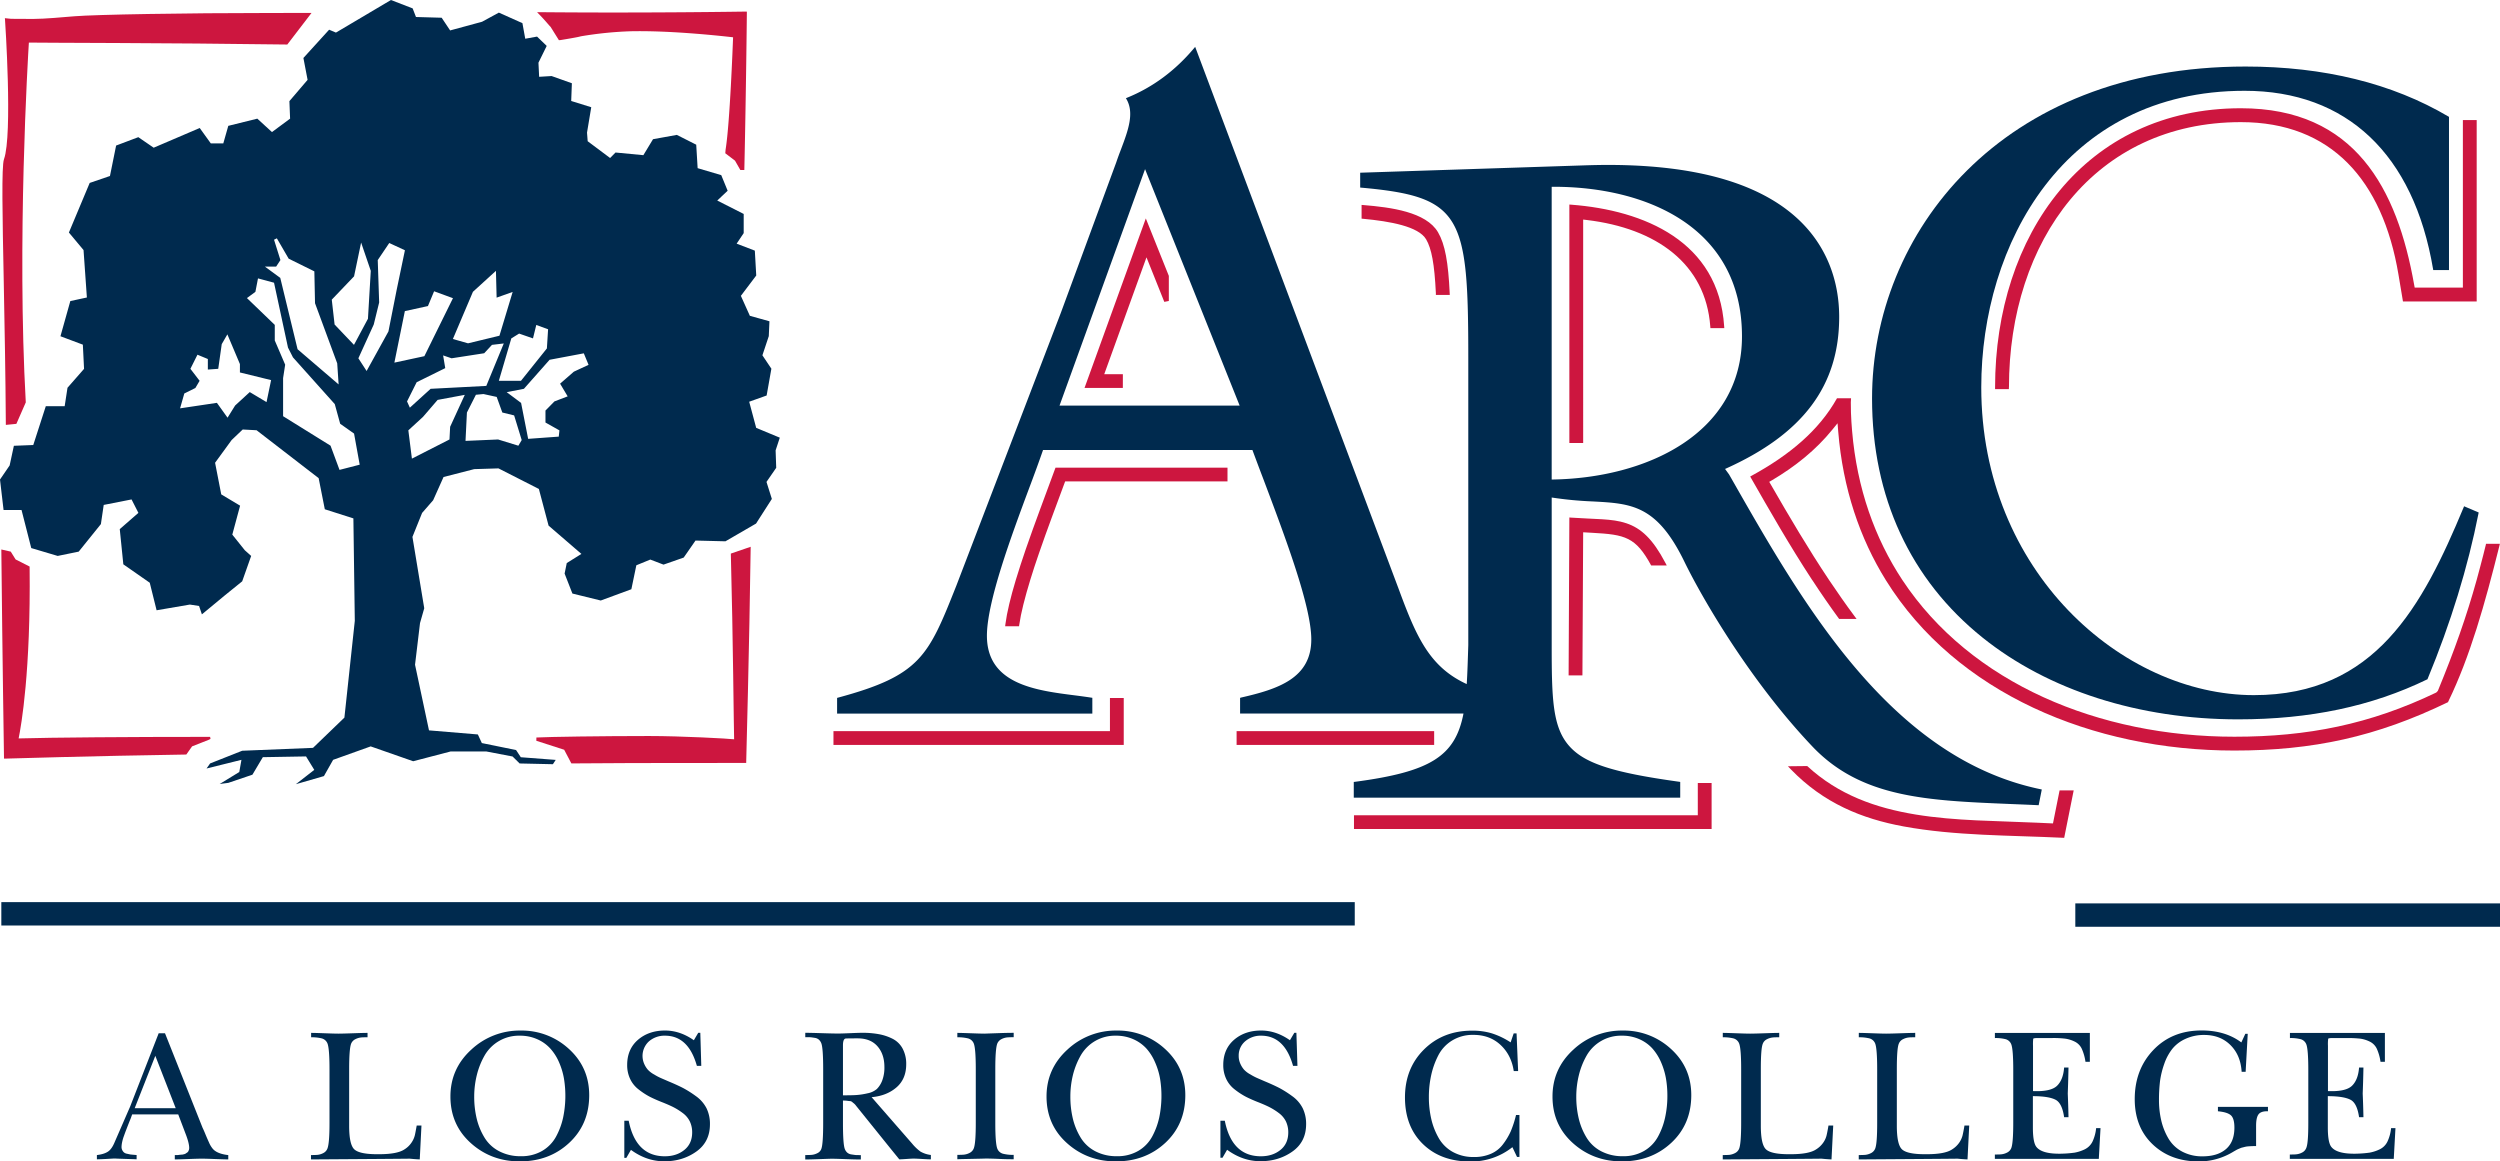 <svg xmlns="http://www.w3.org/2000/svg" viewBox="0 0 1878.7 872.82"><defs><style>.cls-1{fill:#cd163f;}.cls-2{fill:#002a4e;}</style></defs><title>Asset 4</title><g id="Layer_2" data-name="Layer 2"><g id="Layer_1-2" data-name="Layer 1"><path class="cls-1" d="M1509.69,291.13c0-110.64,64.83-199.35,174.29-199.35,67.85,0,106.51,43.68,118.4,114.43l3.4,20.31h55.4V90.22H1850.8V216.14h-36.21l-.39-2.06c-12.72-72.2-44.46-132.73-130.22-132.73-117,0-184.72,95.29-184.72,209.72v1.34h10.37v-1.28Zm-665.88-9.94h-14l31.75-87.81,13.39,33.47,3.4-.67V207.32l-17.29-43.18L815,291.52h28.79Zm227.91-101.32c4.07,7,6.25,18.42,7.31,40.51l0,1.28h10.44l-.06-1.45c-1.06-22.87-3.46-36.6-8.76-45.64-8.93-15.34-35.54-18.8-56-20.47l-1.45-.11v10.32l1.23.11C1044.55,166.32,1066,170.11,1071.72,179.87Zm109.07-26.05-1.45-.11v179.2h10.38V165l2.79.33c52.11,6.25,89.27,32.75,92.73,80l.11,1.28h10.43l-.11-1.45C1291.54,181.44,1235.58,158,1180.79,153.82ZM1189.72,400l6.81.39c24.82,1.34,32.69,3.18,44.29,24.55h11.72l-1.06-2c-9.48-18-18.24-26-29.35-29.73-5.46-1.85-11.43-2.57-18.18-3s-14.34-.61-23.16-1.22l-1.45-.12-.56,118.67h10.38Zm-396.85-47.7c-7.37,20.14-15,40.11-22,60.37-2.78,8.09-5.3,15.9-7.53,23.21h0c-3.85,12.77-6.64,24.21-7.81,33.25l-.17,1.51h10.44l.16-1.18c1.23-8.76,4.19-20.36,8.32-33.86h0q2.84-9.3,6.41-19.59c6.36-18.52,13.45-37.15,19.14-52.61l.61-1.62h122V351.44H793.2ZM834.1,549.44H626.33v10.38H844.47V524.51H834.1v24.93Zm243.64,0H929.28v10.38h148.46Zm198.12,63.22H1017.49V623h268.75V588.39h-10.38Zm266.91,6.13-12-.55c-29.68-1.4-61.21-1.23-91.17-6.14s-58-14.73-81.51-36.43l-14.51.16,2.18,2.29c24.66,25.5,53.51,37.16,84.69,42.91,38.78,7.14,80.23,6.64,119.57,8.53l1.17.06,7.14-35.65h-10.6Zm325.44-210.22-.22,1.06c-2.12,8.93-6.81,26.11-6.81,26.11-7.59,27.34-16.74,53.23-29.18,83.41l-1.23,1.28c-49.71,23.88-96.68,33.2-151.7,33.2-101.59,0-198-40-249.5-117.78-20.64-31.3-34.09-68.68-37.77-112.09-.39-4.46-.67-9-.84-13.61l-.11-7.75.17-3.13h-10.55c-13.61,24.33-35.87,42.74-64,58.14l-1.23.67.67,1.22c13.5,23.6,28.62,50.16,46,76.72h.06q9.54,14.64,20.08,29.07h13.11l-1.62-2.18c-6.58-8.82-12.88-17.91-19.08-27.12h0c-15.45-23.15-29.85-47.53-43.68-71.58l-1.23-2.12,2.12-1.22c17.35-10.27,32.92-22.71,45.3-38l3.91-4.8.5,6.14c3.52,43,16.24,80.29,35.82,111.81h0c52.84,84.91,155.44,128,261.78,128,59,0,106.79-10.26,160.68-36.37l.17-.45c16.4-33.76,27.56-73.48,38.38-116.89l.39-1.67h-10.43Z"/><path class="cls-1" d="M157.89,553.74h-1.17c-60.48,0-117.55.45-142.72,1.17,2-9.76,9.15-50.49,8.26-128.6v-.56L11.72,420.4l-3.63-5.86L1,412.92c.84,83.8,2,155.72,2,156.39v.78h.78c.67,0,65.39-2,135.91-3.07H140l4.35-6.14,12.67-5,1.17-.61Z"/><path class="cls-1" d="M549.22,416v.56c1.67,63.15,2.18,131.39,2.46,139-3.85-.51-39.56-2.46-64-2.46-35.1,0-75.55.61-84.59,1.12l-.05,2.45,20.92,6.75,5.41,10.27c55.07-.5,129.94-.28,130.72-.34l.67-.05v-.67c0-.84,2.35-86.48,3.35-160.68v-1.06Z"/><path class="cls-1" d="M560.44,8.7c-.67,0-74.49,1.23-155,.45H403.6l1.29,1.34c5.3,5.41,7.25,8.14,8.87,9.71l6.25,10,1.33-.11c14.4-2.35,14.23-2.62,15.4-2.85a280.65,280.65,0,0,1,36.77-3.74c31.69-.72,71.3,3.85,77.39,4.52-.28,7-2.4,63.77-5.53,83.75-.11.61-.17,1.5-.28,2.79l-.05.61,7.31,5.58,4,7h3c1.29-57.29,1.9-117.61,1.9-118.22V8.76Z"/><path class="cls-1" d="M202.86,9.76C139.09,9.76,71.75,10.94,56,12.22c-8.71.72-22.71,2-30.63,2-13.45,0-17.24-.06-17.3-.11l-4.41-.45.11,1.17c.06.89,5.81,86.42-.78,104.83-1.89,5.25-1.17,41.85-.16,92.51.61,32.53,1.33,69.4,1.56,107.12l7.92-.78,7-16,.06-.11v-.12C12.66,182.27,21,42.9,21.7,32c9.21.22,103.5.17,193.21,1.45h1L234.11,9.71C223.06,9.76,213.63,9.76,202.86,9.76Z"/><path class="cls-2" d="M1851.7,380.45l-.28.72c-31,74.43-66.4,141.21-157.67,141.21-98.92,0-204.87-92.95-204.87-231.25,0-107.35,61.93-222.9,197.89-222.9,76.77,0,127.1,47.65,141.66,134.13l.11.61h11.83V87.82l-.39-.23C1797.75,62.65,1746.42,50,1687.5,50c-184.28,0-280.69,125.48-280.69,249.45,0,74,28.73,136.08,83,179.65,49.43,39.67,117.66,61.48,192.09,61.48,54,0,100.43-9.82,142-30l.28-.11.11-.28c17.41-42.07,30.29-84,38.27-124.47l.11-.61Z"/><path class="cls-2" d="M1301.64,360.53l-2.29-4-3-4.12c58.53-26.17,85.76-62.49,85.76-114.21,0-27.12-9.26-51.11-26.73-69.41-28.45-29.79-77.88-44.85-147-44.85-5.19,0-10.6.11-16,.27l-170.23,5.58v11.16l.67.06c76.1,6.8,80.57,20.86,80.57,128.43V484.73c-.34,10.6-.62,20.58-1.17,29.34-27.79-12.77-37.78-35.26-50.83-70.63L898.15,35.21l-.84,1c-14.17,16.9-31.13,29.46-50.44,37.27l-.78.33.45.73c6.08,10.54,1.12,23.77-4.19,37.83-1.17,3.06-2.39,6.3-3.45,9.48l-41.68,113.2L718.72,440c-21.15,53.23-26.84,67.51-89.1,84.3l-.56.17v11.77H820.87V524.39l-.66-.11c-4-.61-8.09-1.17-12.5-1.73-29.46-3.74-66.06-8.42-66.06-44.8,0-25.55,18.36-75,31.8-111.08,4-10.6,7.64-20.59,10.38-28.51H941.16c2.46,6.58,5,13.44,7.7,20.47,17.13,45.42,36.55,96.86,36.55,121.91,0,29.18-25,37.33-52.89,43.69l-.62.22v11.77h167.88C1093.53,568.36,1075,580,1018,587.55l-.67.06v11.82h245.32V587.61l-.67-.12c-51-7.08-72.08-14.06-83.52-27.78-11.83-14.23-12.39-35.48-12.39-75V373.87a276.83,276.83,0,0,0,30.8,2.95c29.12,1.56,48.32,2.57,69.18,45.81,14.12,28.84,50.33,90.6,96.69,139.14,36.6,37.83,85.64,39.84,147.74,42.41,6.81.28,13.72.55,20.87.89h.67l2.34-11.77-.73-.17C1421,569.86,1354.81,453.82,1301.64,360.53Zm7.42-107.73c0,73-71.69,106.62-143,107.56v-220h1.51C1236,140.32,1309.06,169.83,1309.06,252.8Zm-377.49,52H796.21L860.49,127.1Z"/><path class="cls-2" d="M582.86,338.44,586,328.9l-17.74-7.37L563,301.89l13.11-4.68,3.57-20.14L572.93,267l4.8-14.4.5-11.16-14.73-4.12-6.75-15,11.55-15.28-1.06-18.69-13.67-5.25,5.3-7.92v-14.4L539,150.7l7.81-7.37L542,131.61l-17.74-5.24-1.06-17.63-14.56-7.37-17.91,3.24-7.25,12-20.92-2-4.08,4.13-16.85-12.61-.5-6.47,3.18-19.08-15.06-4.69.5-13.33-15.23-5.41-9.37.56-.51-10.61,6.2-12.6-7.26-7-8.87,1.61-2.12-11.71L374.87,9.48l-12.61,6.87-24,6.52-6.36-9.54-19.3-.55L310.09,6.3,293.8,0,252.46,24.49l-5.13-2.17L228,43.57,231.15,60,217.48,76,218,89.16,204.37,99.25l-11-10.09-21.82,5.41-3.74,13.17H158.4l-8.32-11.55L115.49,111l-11.55-7.92-16.68,6.3-4.63,22.88L67.4,137.47,51.78,174.74l11,13.17,2.51,35.65-12.44,2.68-7.42,26.44L62.26,259l.9,18.19L50.72,291.4,48.6,305.24H34.42L25,334.42,10.43,335,7.25,349.76,0,360.36l2.68,22.88h13.5l7.31,28.62,19.86,5.91,15.79-3.23,16.68-20.7,2.12-14.4,20.92-4.12L104,385.41,90,397.63l2.68,26.45,19.86,13.84,5.14,20.69,25-4.29,6.92,1.06,2.12,6.3,17.18-14.22L182,436.86l6.75-19.09-4.8-4.29-9.38-11.72L180.43,380l-14.17-8.48-4.63-23.77,12.44-17.07,8.32-7.92,10.43.56,46.64,36,4.63,23.38,21.48,6.86,1.06,77-7.81,72.7L235.22,562,182,564.17l-24.11,9.54-2.68,3.8L181.44,571l-1.62,9.15-14.73,9,6.47-.84,18.13-6.14L197.51,569l32.47-.56,6.19,10.1-13.84,10.77,21.09-6.09L250.34,571l28.23-10.1,31.92,11.16,28.23-7.37h26.61l19.86,3.8,5.3,5.24,25,.56,2.12-3.24-26.23-2-3.57-5.41-25.72-5.24-3-6.48-36.71-3.06-10.49-49.32,3.74-31.3,3.18-11.16-8.87-53.62,7.25-18,8.31-9.54,7.81-17.46,23.05-5.92,18.24-.56,30.35,15.46L412.25,395l24.66,21.26-11,6.86-1.62,7.92,5.86,15,21.31,5.24,23-8.48,3.74-18,10.49-4.3,9.93,3.8L513.79,419l8.87-12.78,22.49.56,23-13.33,11.88-18.52L576,362.15l7.31-10.6ZM400.53,254.3,403,244.2l8.88,3.24-.9,14.39-19.47,24.33H374.87l9.37-31.86,5.86-3.62Zm-27.84-50.77.51,20.14,12.05-4.29-9.93,32.91L351.72,258l-11.39-3.24,15.07-35.48Zm-106.62,4.13,5.3-25.39,7.26,21.26-2.12,36L266,259.16l-14.56-15.29-2.12-18.69Zm-58.52-7.37,3.18-4.85-4.8-15.29,2.12-1.06,8.87,15.29,19.31,9.54.5,23.94,16.68,45.19,1.06,15.84-30.85-26.44-13-53.62-11.55-8.48h8.43ZM200.3,302.17l-12.61-7.53-11,10.1L171,313.89l-8-11.16-27.68,4.13,3.18-11.16,8.32-4.13,3.18-5.41-6.92-9,5.3-10.6,7.81,3.23v7.92l7.81-.55,2.62-18.53,4.24-7.36,9.43,22.32v6.3l23.43,5.75Zm54.84,50.94-6.75-18.19-35.65-22.15V284.15l1.56-10.1-7.81-18.19V244.15L185.57,224l6.36-4.69,1.95-10.1,12.05,3.24,10.49,48.76,3.74,7.36,31.41,35.1,4.07,14.78,10.43,7.37,4.24,23.38Zm20.36-74.32-6.19-9.54,11.55-25.38,4.07-16.57-1.06-31.86,8.65-12.83,11.77,5.47-6.19,29.68-6.19,31.3Zm28.74-45L321.59,230l4.63-11.11,14.17,5.19-21.48,43.58-22.54,4.85Zm8.87,53.45,21.48-10.6L333,267.08l6.36,2.17,24.49-3.79,5.86-6.3,8.87-1.06L365.44,290l-41.84,2.18L308,306.36l-2.12-4.69Zm25.16,33.48-.5,9.54-28.23,14.39-2.68-21.26,11-10.1,11-12.77,20.42-3.8Zm51.27,14.22-15.23-4.68-24.49,1.06L350.88,310l6.75-13.34,5.69-.55,9.93,2.17L377.49,310l8.87,2.17,5.69,18.53Zm41.68-55.62-10.32,9,5.69,9.54-9.93,3.79-6.75,6.87v9l10.49,5.91-.51,4.69-23,1.67-5.3-27-10.82-8.09,12.94-2.51L413,270.37l25.72-4.85,3.57,8.64Z"/><rect class="cls-2" x="1" y="677.93" width="1017.07" height="17.57"/><rect class="cls-2" x="1559.56" y="678.88" width="319.14" height="17.57"/><path class="cls-2" d="M247.61,843.92V803.41c0-10.15-.51-16.51-1.45-19.08a6.4,6.4,0,0,0-4.36-4,31.81,31.81,0,0,0-8-.83v-3.3c2.28,0,5.74.12,10.26.28s8,.28,10.27.28,6-.11,10.93-.28,8.54-.28,10.94-.28v3.3c-2.12,0-3.8,0-5,.16a12.08,12.08,0,0,0-4.19,1.29,6.45,6.45,0,0,0-3.18,3.46c-.95,2.56-1.45,8.92-1.45,19.08V846c0,9.21,1.23,15.07,3.74,17.58s8.26,3.79,17.35,3.79h1.28c9.1,0,15.46-1.17,19.09-3.57a17.43,17.43,0,0,0,5.35-5.08,17,17,0,0,0,2.51-5.41c.39-1.62.84-4.13,1.45-7.48h3.57l-1.28,25.45c-3.46-.17-5.91-.4-7.48-.56q-12.37.16-74.26.56V868c2.12,0,3.8-.05,5-.16a12,12,0,0,0,4.18-1.29,6.37,6.37,0,0,0,3.18-3.46C247.1,860.43,247.61,854.07,247.61,843.92Z"/><path class="cls-2" d="M390.6,872.76q-21.51,0-36.82-13.78t-15.29-35q0-20.91,15.74-35.26a53.17,53.17,0,0,1,37-14.28,52.25,52.25,0,0,1,36.32,13.84q15.22,13.89,15.23,34.7,0,21.84-15,35.82C417.77,868.13,405.39,872.76,390.6,872.76Zm0-94.46a29.68,29.68,0,0,0-26.44,14.9,56.88,56.88,0,0,0-5.8,14.56,67.31,67.31,0,0,0-2,16.18,71.1,71.1,0,0,0,1.84,16.57,49.67,49.67,0,0,0,5.81,14.23A27.81,27.81,0,0,0,375,865.06a34,34,0,0,0,16.46,3.8,30.66,30.66,0,0,0,16-4,27.67,27.67,0,0,0,10.43-10.77,54.31,54.31,0,0,0,5.3-14.34,79.94,79.94,0,0,0,.61-29.23,52.73,52.73,0,0,0-3.68-12.22A37.77,37.77,0,0,0,413.59,788a28.9,28.9,0,0,0-9.76-7A31.42,31.42,0,0,0,390.6,778.3Z"/><path class="cls-2" d="M469.16,870.2v-28h3.29c3.52,17.8,12.61,26.72,27.12,26.72,5.85,0,10.71-1.56,14.67-4.74s5.91-7.59,5.91-13.22a18.9,18.9,0,0,0-1.78-8.26,17.38,17.38,0,0,0-5.36-6.31,49,49,0,0,0-6.69-4.24c-2.07-1.06-4.69-2.23-8-3.57-3.91-1.5-7.25-3-9.93-4.35a53.69,53.69,0,0,1-8.32-5.41,21.41,21.41,0,0,1-6.52-8,23.9,23.9,0,0,1-2.24-10.54c0-7.93,2.74-14.23,8.09-18.86s12.17-7,20.31-7c7.59,0,14.79,2.45,21.71,7.3l3.29-5.58h1.56L527,801h-3.3c-4.24-15.12-12.21-22.71-24-22.71a17.85,17.85,0,0,0-11.94,4.19,14.82,14.82,0,0,0-3.62,17.07,17,17,0,0,0,2.73,4.35,18,18,0,0,0,4.74,3.57,40.14,40.14,0,0,0,4.8,2.57c1,.45,2.85,1.23,5.52,2.4,4.8,2,8.6,3.74,11.5,5.24a80,80,0,0,1,9.59,6.09,25.34,25.34,0,0,1,7.93,9.09,26.72,26.72,0,0,1,2.56,12c0,8.81-3.4,15.67-10.26,20.53s-14.84,7.31-24,7.31c-9,0-17.35-2.91-25.11-8.6l-3.45,6h-1.51Z"/><path class="cls-2" d="M655,824.5l30.47,34.93a34.6,34.6,0,0,0,6.3,6,20.82,20.82,0,0,0,7.76,2.51v3.29c-1.45,0-3.57-.11-6.48-.28s-5-.28-6.47-.28c-1.23,0-3.07.11-5.47.28s-4.18.28-5.3.28l-6.75-8.31-23.82-29.57c-.39-.51-1-1.23-1.84-2.29a10.57,10.57,0,0,0-1.67-1.84,15.06,15.06,0,0,1-1.23-1,3.05,3.05,0,0,0-1.73-.78c-.56,0-1.29-.11-2.07-.22a24.65,24.65,0,0,0-3.23-.17v17c0,10.16.44,16.52,1.28,19.08a7.24,7.24,0,0,0,1.79,2.9,6.09,6.09,0,0,0,3.34,1.51c1.45.22,2.51.39,3.3.45s2,.05,3.73.05v3.3c-2.12,0-5.41-.06-9.93-.23s-7.92-.28-10.32-.33-6,.11-10.77.28-8.37.28-10.76.28V868c2.12,0,3.79-.05,5-.16a12,12,0,0,0,4.18-1.29,5.71,5.71,0,0,0,3-3.46c.84-2.56,1.29-8.92,1.29-19.08V803.41c0-10.15-.45-16.51-1.29-19.08a7.29,7.29,0,0,0-1.78-2.9,5.91,5.91,0,0,0-3.29-1.51c-1.4-.22-2.51-.39-3.3-.44s-2.06-.06-3.79-.06v-3.29c2.68,0,6.81.11,12.33.28s9.65.28,12.33.28c2,0,5-.11,9.1-.28s7.08-.28,9.09-.28a67.09,67.09,0,0,1,12.22,1,38,38,0,0,1,10.26,3.35,17.62,17.62,0,0,1,7.7,7.3A24.12,24.12,0,0,1,681,799.79c0,7.36-2.46,13.16-7.31,17.35S662.59,823.83,655,824.5Zm-21.53-38.89v37.5c4.52,0,7.92-.06,10.26-.23a51.72,51.72,0,0,0,8.21-1.28,15.1,15.1,0,0,0,7-3.24,18.3,18.3,0,0,0,4-6.3,27.46,27.46,0,0,0,1.67-10.21c0-6.53-1.78-11.72-5.3-15.68s-8.48-5.86-14.78-5.86c-6,0-9.15.06-9.32.17C634,780.93,633.47,782.66,633.47,785.61Z"/><path class="cls-2" d="M733.28,843.92V803.41c0-10.15-.5-16.51-1.45-19.08a6.36,6.36,0,0,0-4.41-4,31.52,31.52,0,0,0-8-.83v-3.3c2.29,0,5.75.12,10.33.28s8,.28,10.32.28c2.51-.11,6.13-.22,10.93-.39s8.37-.22,10.77-.22v3.29c-2.12,0-3.79.06-5,.17a11.83,11.83,0,0,0-4.19,1.28,6.48,6.48,0,0,0-3.18,3.46c-.94,2.57-1.45,8.93-1.45,19.08v40.51c0,10.15.51,16.51,1.45,19.08a6.37,6.37,0,0,0,4.36,4,31,31,0,0,0,8,.84v3.29c-2.17,0-5.63,0-10.26-.22s-8.09-.28-10.43-.33c-2.4.11-6,.16-10.83.27s-8.48.17-10.82.28v-3.29c2.12,0,3.79-.05,5-.17a11.72,11.72,0,0,0,4.18-1.28,6.41,6.41,0,0,0,3.18-3.46C732.78,860.43,733.28,854.07,733.28,843.92Z"/><path class="cls-2" d="M838.56,872.76q-21.51,0-36.82-13.78t-15.29-35q0-20.91,15.73-35.26a53.17,53.17,0,0,1,37-14.28,52.28,52.28,0,0,1,36.33,13.84q15.22,13.89,15.23,34.7,0,21.84-15,35.82C865.68,868.13,853.29,872.76,838.56,872.76Zm0-94.46a29.68,29.68,0,0,0-26.44,14.9,57.27,57.27,0,0,0-5.81,14.56,67.81,67.81,0,0,0-1.95,16.18,70.56,70.56,0,0,0,1.84,16.57,49.94,49.94,0,0,0,5.8,14.23,27.91,27.91,0,0,0,10.94,10.32,34,34,0,0,0,16.46,3.8,30.63,30.63,0,0,0,16-4,27.69,27.69,0,0,0,10.44-10.77,54.31,54.31,0,0,0,5.3-14.34,79.94,79.94,0,0,0,.61-29.23A52.73,52.73,0,0,0,868,798.28,37.77,37.77,0,0,0,861.55,788a29.34,29.34,0,0,0-9.77-7A31.73,31.73,0,0,0,838.56,778.3Z"/><path class="cls-2" d="M917.12,870.2v-28h3.29c3.51,17.8,12.61,26.72,27.11,26.72,5.86,0,10.72-1.56,14.68-4.74s5.91-7.59,5.91-13.22a18.9,18.9,0,0,0-1.78-8.26,17.58,17.58,0,0,0-5.36-6.31,48.41,48.41,0,0,0-6.7-4.24c-2.06-1.06-4.68-2.23-8-3.57-3.91-1.5-7.26-3-9.93-4.35a53.69,53.69,0,0,1-8.32-5.41,21.44,21.44,0,0,1-6.53-8,24,24,0,0,1-2.23-10.54c0-7.93,2.74-14.23,8.09-18.86s12.17-7,20.31-7c7.59,0,14.79,2.45,21.7,7.3l3.3-5.58h1.56L975,801h-3.29q-6.36-22.68-24-22.71a17.81,17.81,0,0,0-11.94,4.19,13.93,13.93,0,0,0-4.91,11,14.1,14.1,0,0,0,1.28,6,17.28,17.28,0,0,0,2.74,4.35,18,18,0,0,0,4.74,3.57,43.52,43.52,0,0,0,4.8,2.57c1,.45,2.84,1.23,5.52,2.4,4.8,2,8.59,3.74,11.5,5.24a80,80,0,0,1,9.59,6.09,25.21,25.21,0,0,1,7.92,9.09,26.73,26.73,0,0,1,2.57,12c0,8.81-3.4,15.67-10.26,20.53s-14.85,7.31-24,7.31c-9,0-17.35-2.91-25.11-8.6l-3.46,6h-1.5Z"/><path class="cls-2" d="M1135.21,783.33l2.29-6.75h2.17l1.17,28.28h-3.29c-1.22-8.14-4.57-14.67-10-19.69s-12.17-7.48-20.31-7.48a29.46,29.46,0,0,0-16,4.24,28.14,28.14,0,0,0-10.44,11.27,60.52,60.52,0,0,0-5.3,14.84,76,76,0,0,0-1.73,16.57,72.16,72.16,0,0,0,1.79,16.24,52.34,52.34,0,0,0,5.52,14.23,27.43,27.43,0,0,0,10.49,10.48,31.72,31.72,0,0,0,16,3.91,31,31,0,0,0,12.77-2.4,22.29,22.29,0,0,0,9-7,49.61,49.61,0,0,0,5.92-9.82,78.76,78.76,0,0,0,4-12.33h2.57v31.47H1140l-3.46-7.31a49.7,49.7,0,0,1-31.75,10.77q-22,0-35.48-13.11t-13.5-35q0-21.84,14.22-36t36-14.22a50.08,50.08,0,0,1,15,2A57.86,57.86,0,0,1,1135.21,783.33Z"/><path class="cls-2" d="M1218.79,872.76q-21.51,0-36.83-13.78t-15.28-35q0-20.91,15.73-35.26a53.17,53.17,0,0,1,37-14.28,52.24,52.24,0,0,1,36.32,13.84q15.24,13.89,15.23,34.7,0,21.84-15,35.82C1245.9,868.13,1233.57,872.76,1218.79,872.76Zm0-94.46a29.68,29.68,0,0,0-26.45,14.9,56.88,56.88,0,0,0-5.8,14.56,67.81,67.81,0,0,0-2,16.18,70.56,70.56,0,0,0,1.84,16.57,49.65,49.65,0,0,0,5.8,14.23,27.88,27.88,0,0,0,10.93,10.32,34,34,0,0,0,16.46,3.8,30.66,30.66,0,0,0,16-4A27.6,27.6,0,0,0,1246,854.07a53.62,53.62,0,0,0,5.3-14.34A75.19,75.19,0,0,0,1253,823.5a76.21,76.21,0,0,0-1.06-13,53.72,53.72,0,0,0-3.68-12.22,39,39,0,0,0-6.48-10.32,28.8,28.8,0,0,0-9.76-7A31.37,31.37,0,0,0,1218.79,778.3Z"/><path class="cls-2" d="M1308.45,843.92V803.41c0-10.15-.51-16.51-1.46-19.08a6.37,6.37,0,0,0-4.35-4,31.85,31.85,0,0,0-8-.83v-3.3c2.29,0,5.7.12,10.27.28s8,.28,10.27.28,6-.11,10.93-.28,8.54-.28,10.94-.28v3.3c-2.12,0-3.8,0-5,.16a12,12,0,0,0-4.19,1.29,6.2,6.2,0,0,0-3.18,3.46c-1,2.56-1.45,8.92-1.45,19.08V846c0,9.21,1.23,15.07,3.74,17.58s8.26,3.79,17.35,3.79h1.28c9.1,0,15.46-1.17,19.08-3.57a18.3,18.3,0,0,0,5.42-5.08,16.17,16.17,0,0,0,2.51-5.41c.39-1.62.89-4.13,1.45-7.48h3.57l-1.29,25.45c-3.45-.17-5.91-.4-7.47-.56-8.26.11-33,.28-74.26.56V868c2.12,0,3.79-.05,5-.16a12,12,0,0,0,4.18-1.29,6.37,6.37,0,0,0,3.18-3.46C1307.94,860.43,1308.45,854.07,1308.45,843.92Z"/><path class="cls-2" d="M1410.66,843.92V803.41c0-10.15-.51-16.51-1.45-19.08a6.4,6.4,0,0,0-4.36-4,31.81,31.81,0,0,0-8-.83v-3.3c2.28,0,5.69.12,10.26.28s8,.28,10.27.28,6-.11,10.93-.28,8.54-.28,10.94-.28v3.3c-2.12,0-3.8,0-5,.16a12,12,0,0,0-4.19,1.29,6.23,6.23,0,0,0-3.18,3.46c-1,2.56-1.45,8.92-1.45,19.08V846c0,9.21,1.23,15.07,3.74,17.58s8.26,3.79,17.35,3.79h1.28c9.1,0,15.46-1.17,19.09-3.57a18.38,18.38,0,0,0,5.41-5.08,17.22,17.22,0,0,0,2.51-5.41c.39-1.62.89-4.13,1.45-7.48h3.57l-1.28,25.45c-3.46-.17-5.92-.4-7.48-.56-8.26.11-33,.28-74.26.56V868c2.12,0,3.79-.05,5-.16a12.08,12.08,0,0,0,4.19-1.29,6.45,6.45,0,0,0,3.18-3.46C1410.21,860.43,1410.66,854.07,1410.66,843.92Z"/><path class="cls-2" d="M1512.92,843.64V804c0-10.16-.5-16.52-1.45-19.09a6.36,6.36,0,0,0-4.35-4,31.33,31.33,0,0,0-8-.84v-3.85h71.36v21.7h-3.29a36.26,36.26,0,0,0-2.79-9.82,11.33,11.33,0,0,0-5.41-5.41,23.37,23.37,0,0,0-7.09-2.17,77.57,77.57,0,0,0-10.09-.45H1531.5c-2.23,0-3.4.17-3.57.56a36.39,36.39,0,0,0-.16,5.3v34c9,.39,15-1,18.07-4s4.86-7.59,5.3-13.72h3.29c-.16,8.81-.39,15.34-.55,19.52.16,3.85.39,9.77.55,17.8h-3.29c-1-7-3.12-11.38-6.47-13.11s-9-2.68-17-2.68v23.55c0,7.36.84,12.21,2.57,14.5q4.18,5.45,18.41,5.19a86.09,86.09,0,0,0,10.32-.78,29.61,29.61,0,0,0,7.7-2.51,12.73,12.73,0,0,0,5.8-5.8,30.76,30.76,0,0,0,2.73-10.1h3.3l-1.29,23.1h-78.11v-3.3c2.12,0,3.8,0,5-.16a11.82,11.82,0,0,0,4.18-1.29,6.37,6.37,0,0,0,3.18-3.46C1512.42,860.15,1512.92,853.79,1512.92,843.64Z"/><path class="cls-2" d="M1689.12,777l-1.57,28.45h-3c-.5-8.26-3.23-14.9-8.31-20s-11.66-7.7-19.81-7.7a32.91,32.91,0,0,0-14.22,3,26.61,26.61,0,0,0-9.82,7.53,38.16,38.16,0,0,0-6,11.21,64.27,64.27,0,0,0-3.18,13,118.61,118.61,0,0,0-.78,13.84,67.5,67.5,0,0,0,1.73,15.79,48,48,0,0,0,5.41,13.5,26.27,26.27,0,0,0,10.27,9.77,31.71,31.71,0,0,0,15.34,3.57c7.48,0,13.33-1.79,17.57-5.42s6.36-9,6.36-16.18c0-4.57-.89-7.69-2.67-9.26s-5-2.56-9.71-3v-3.3h37.6v3.3c-3.62-.12-6,.72-7.19,2.45s-1.73,4.52-1.73,8.48v15.23c-1.34,0-2.57,0-3.57.06s-2,.11-2.68.17a14.94,14.94,0,0,0-2.46.44c-.89.23-1.56.39-2,.5s-1.12.39-2.18.84-1.73.78-2,.95-1.11.61-2.51,1.45-2.39,1.34-3,1.67a49.37,49.37,0,0,1-22.54,5.47q-21.26,0-34.76-12.83t-13.5-34q0-22.26,14-36.93t36.27-14.68q17.82,0,29.84,9l3-6.47h1.73Z"/><path class="cls-2" d="M1734.64,843.64V804c0-10.16-.5-16.52-1.45-19.09a6.36,6.36,0,0,0-4.35-4,31.06,31.06,0,0,0-8-.84v-3.85h71.36v21.7h-3.29a36.26,36.26,0,0,0-2.79-9.82,11.33,11.33,0,0,0-5.41-5.41,23.37,23.37,0,0,0-7.09-2.17,90.21,90.21,0,0,0-10.1-.45h-10.37c-2.23,0-3.41.17-3.57.56a33.79,33.79,0,0,0-.17,5.3v34c9,.39,15-1,18.08-4s4.85-7.59,5.3-13.72h3.29c-.17,8.81-.39,15.34-.56,19.52.17,3.85.39,9.77.56,17.8h-3.29c-1-7-3.13-11.38-6.48-13.11s-9-2.68-17-2.68v23.55c0,7.36.84,12.21,2.57,14.5q4.18,5.45,18.41,5.19a85.75,85.75,0,0,0,10.32-.78,29.49,29.49,0,0,0,7.7-2.51,12.41,12.41,0,0,0,5.8-5.8,30.75,30.75,0,0,0,2.74-10.1h3.29l-1.28,23.1h-78.11v-3.3c2.12,0,3.79,0,5-.16a11.76,11.76,0,0,0,4.18-1.29,6.37,6.37,0,0,0,3.18-3.46C1734.2,860.15,1734.64,853.79,1734.64,843.64Z"/><path class="cls-2" d="M99.37,837.33l-1.29,3.52c-.16.39-.67,1.56-1.45,3.57s-1.39,3.57-1.84,4.74-1,2.62-1.62,4.41a30.63,30.63,0,0,0-1.39,4.74,19.3,19.3,0,0,0-.45,3.63,5.24,5.24,0,0,0,.62,2.51,5.13,5.13,0,0,0,1.34,1.67,5,5,0,0,0,2.17.9c1,.22,1.73.39,2.29.5s1.45.16,2.68.28,1.95.16,2.23.16v3.24c-1.79-.11-4.35-.17-7.76-.28s-5.91-.17-7.58-.28-4,.11-7.26.28-5.69.28-7.25.28V868c3.79-.44,6.64-1.39,8.54-2.73s3.51-3.74,4.91-7.2l5.8-13.33c2.56-5.92,4.52-10.38,5.8-13.34l21.37-54.9H124l28.23,71c.28.56,1,2.07,2,4.52s2,4.69,2.85,6.58a18.76,18.76,0,0,0,2.46,4.24c2.06,2.79,6.08,4.52,12,5.19v3.24c-2.12,0-5.41-.11-9.87-.28s-7.76-.28-10-.28-5.64.11-10.16.28-7.86.28-10.15.28V868h1.28a9.81,9.81,0,0,0,1.4-.05,13.22,13.22,0,0,1,1.39-.17c.67-.06,1.12-.11,1.45-.11s.78-.17,1.34-.28a4.27,4.27,0,0,0,1.29-.5c.27-.17.61-.45,1.06-.73a2.36,2.36,0,0,0,.89-.89c.17-.34.33-.73.5-1.12a5.33,5.33,0,0,0,.22-1.45c0-2.51-.94-6.13-2.79-10.88l-5.46-14.39H99.37Zm1.84-4.52h30.85l-15.34-39.39Z"/></g></g></svg>